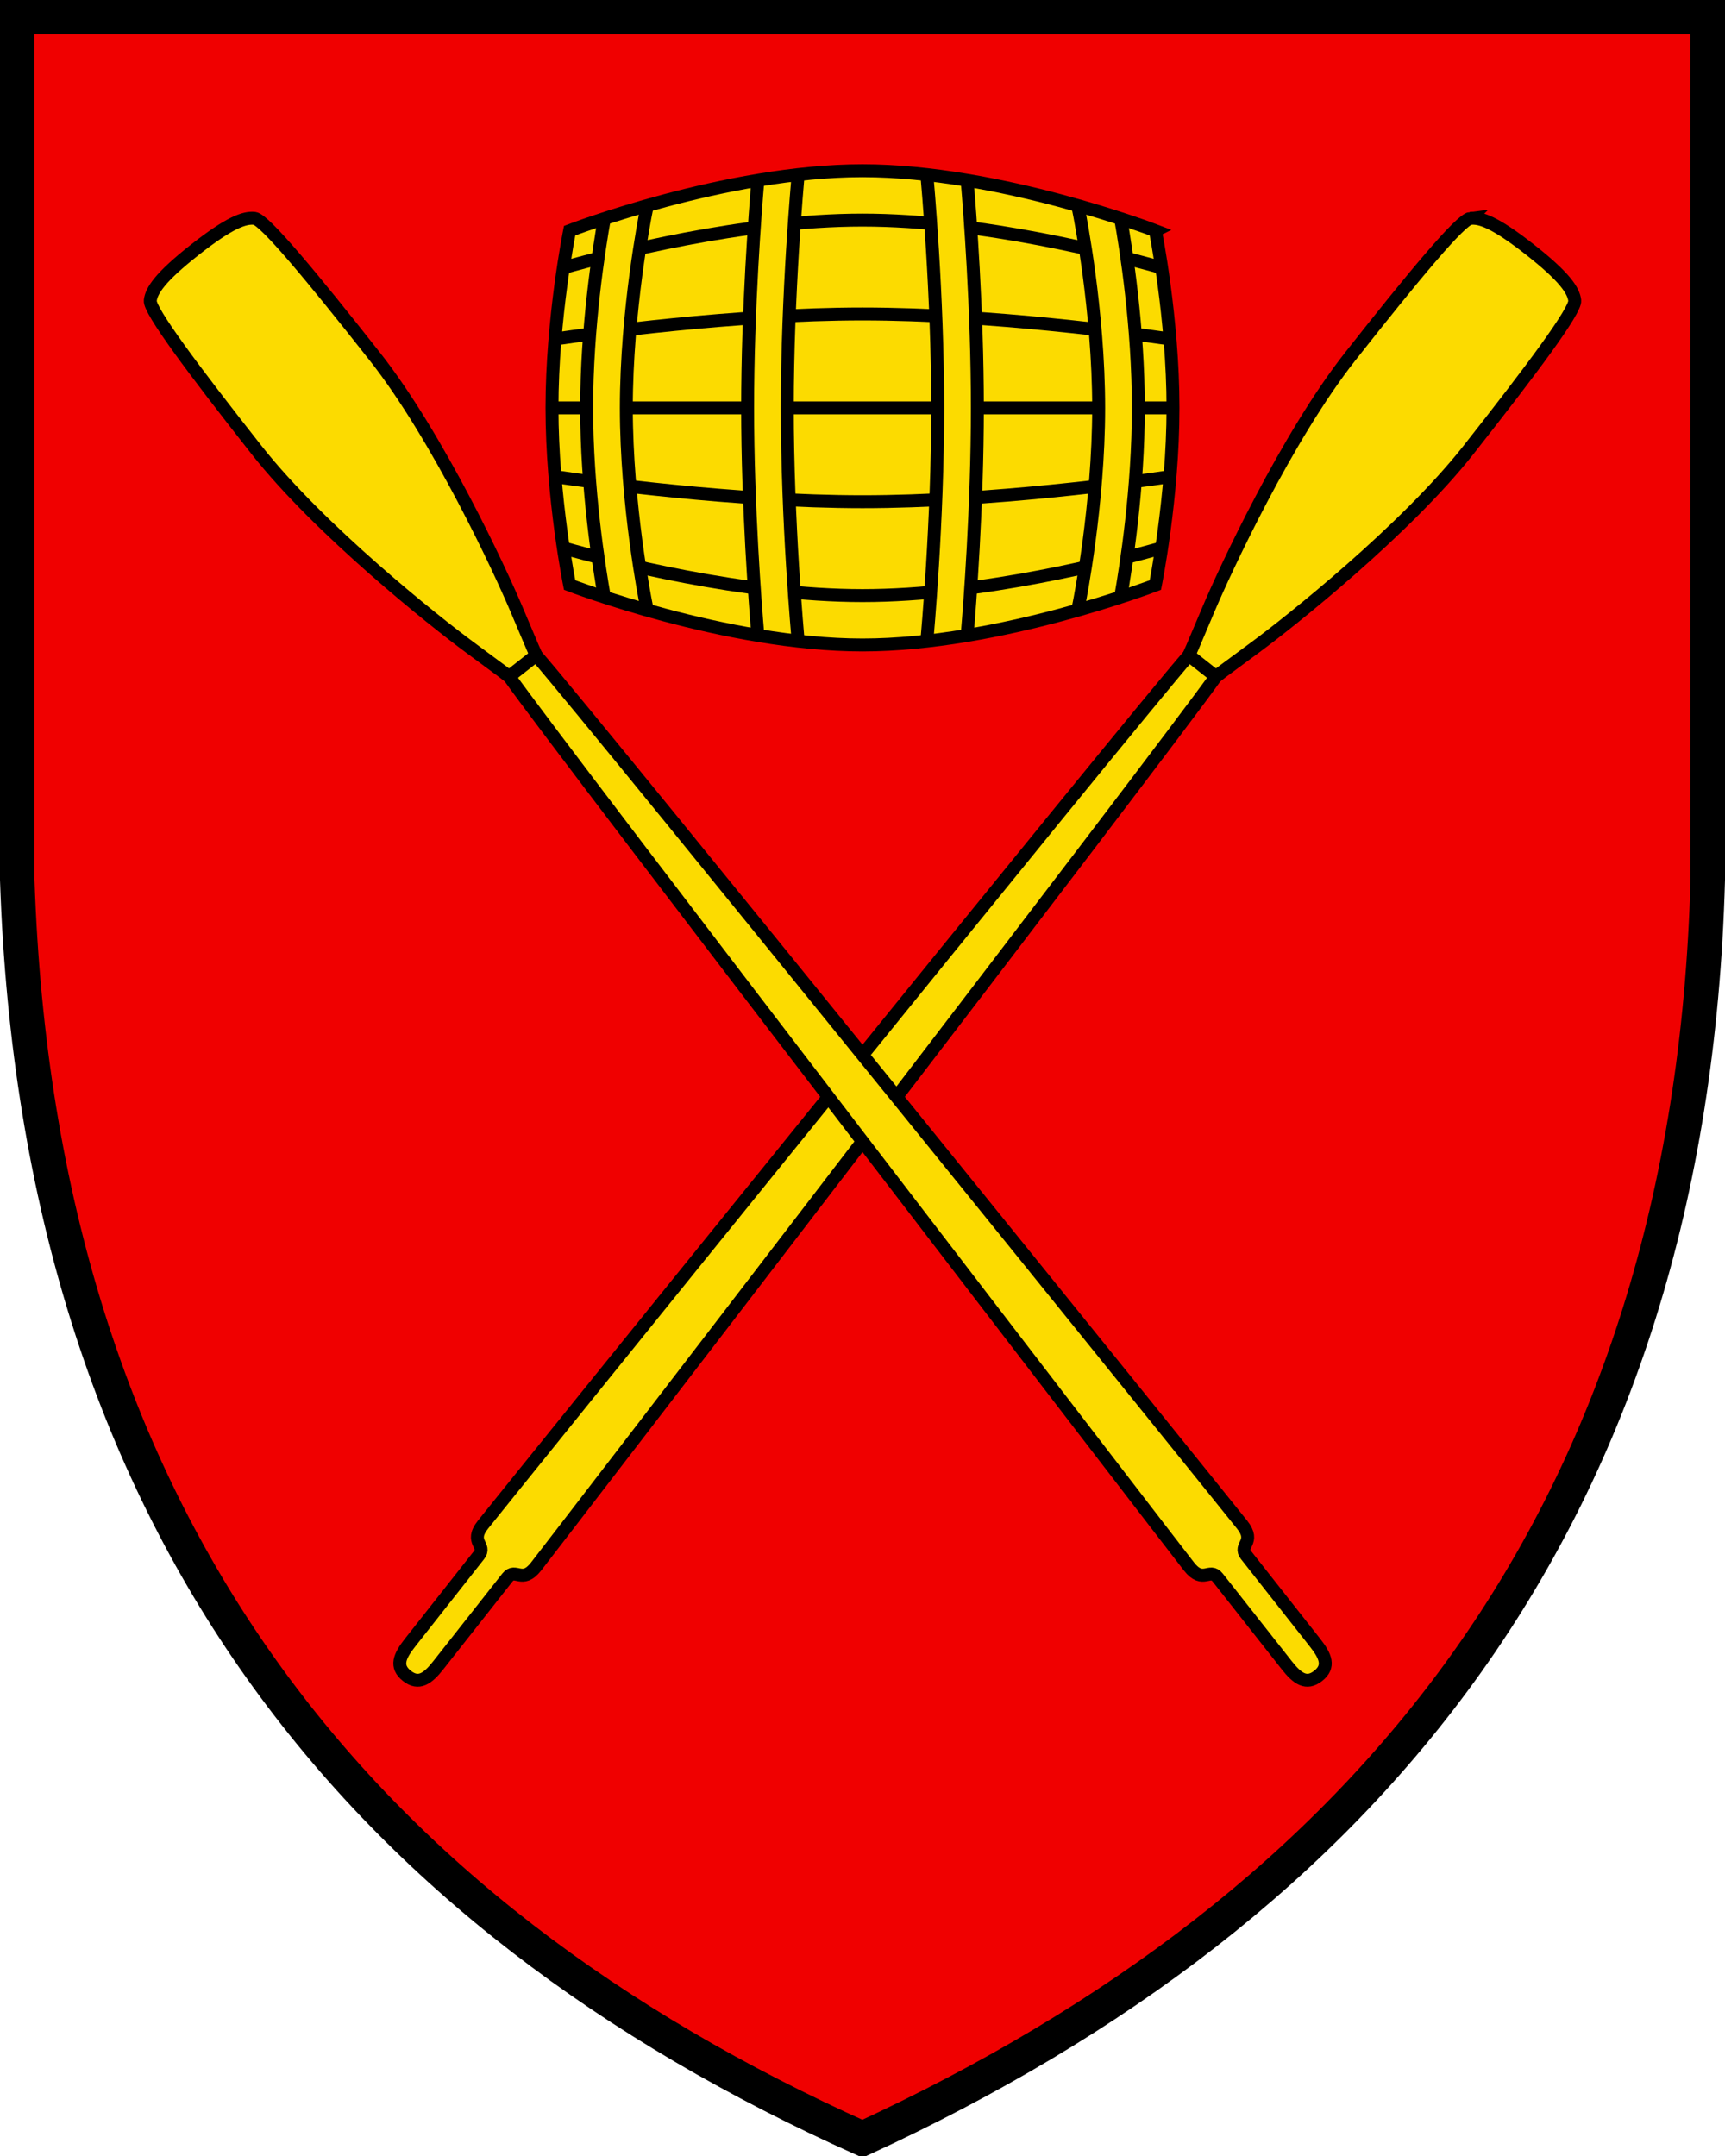 <?xml version="1.0" encoding="UTF-8"?>
<svg width="400" height="500" xmlns="http://www.w3.org/2000/svg">
 <path d="M396 4H4v200c5 150 80 240 196 292 117-54 192-144 196-292V4z" fill="#f00000" stroke="#000" stroke-width="8"/>
 <g fill="#fcdb00" stroke="#000" stroke-width="3">
  <path d="m275.69 151.975 4.55.656 1.704 4.268c-12.21 17.282-154.4 202.289-157.65 206.417-3.251 4.129-4.761.15-6.659 2.56l-15.988 20.3c-2.438 3.097-4.536 4.648-7.29 2.48-2.754-2.169-1.738-4.572.701-7.67l15.988-20.3c1.898-2.409-2.323-2.944.928-7.072 3.252-4.128 149.785-185.722 163.717-201.642z"/>
  <path d="M340.97 50.642c2.307-.275 5.804.947 13.856 7.287 8.051 6.342 10.058 9.455 10.333 11.762.273 2.307-10.018 16.083-24.65 34.662-14.632 18.58-41.453 39.893-49.412 45.751-7.958 5.857-9.152 6.799-9.152 6.799l-6.255-4.926s.636-1.381 4.465-10.49 18.263-40.18 32.896-58.759c14.633-18.578 25.612-31.812 27.919-32.086zm-216.65 101.33-4.55.656-1.704 4.268c12.21 17.282 154.4 202.29 157.66 206.42 3.251 4.129 4.761.15 6.659 2.56l15.987 20.3c2.439 3.097 4.536 4.648 7.29 2.48 2.755-2.169 1.738-4.572-.7-7.67l-15.988-20.3c-1.898-2.409 2.323-2.944-.928-7.072-3.253-4.128-149.78-185.72-163.72-201.64z"/>
  <path d="M59.034 50.642c-2.306-.275-5.803.947-13.855 7.287-8.052 6.342-10.059 9.455-10.333 11.762s10.017 16.083 24.65 34.662c14.631 18.58 41.453 39.893 49.411 45.751 7.958 5.857 9.152 6.799 9.152 6.799l6.254-4.926s-.635-1.381-4.464-10.49c-3.83-9.11-18.264-40.18-32.896-58.759C72.321 64.15 61.341 50.916 59.034 50.642z"/>
 </g>
 <path d="M267.911 53.494s-36.185-13.901-67.91-13.901c-31.728 0-67.91 13.901-67.91 13.901S128 73.734 128 94.586s4.09 41.09 4.09 41.09 36.184 13.902 67.91 13.902c31.727 0 67.91-13.902 67.91-13.902s4.09-20.239 4.09-41.09-4.09-41.092-4.09-41.092z" fill="#fcdb00"/>
 <path d="m269.37 62.094c-10.663-3.022-41.601-11.053-69.373-11.053s-58.71 8.03-69.372 11.054m140.67 16.522c-8.26-1.21-41.593-5.805-71.298-5.805-29.71 0-63.043 4.595-71.298 5.805m143.3 15.97h-144m143.37 15.953c-8.142 1.193-41.578 5.814-71.367 5.814-29.709 0-63.043-4.595-71.298-5.804m140.67 16.525c-10.663 3.023-41.601 11.053-69.372 11.053s-58.709-8.03-69.372-11.053" fill="none" stroke="#000" stroke-width="3"/>
 <path d="M214.918 40.49c.123 1.325 2.524 27.51 2.524 54.095s-2.401 52.77-2.524 54.094a178.27 178.27 0 0 0 9.35-1.32c.604-7.064 2.373-29.761 2.373-52.774s-1.769-45.71-2.372-52.775a178.937 178.937 0 0 0-9.351-1.32zm44.946 10.203a270.25 270.25 0 0 0-9.953-3.032l.374 1.848c.044.223 4.483 22.5 4.483 45.076s-4.439 44.853-4.483 45.076l-.374 1.848a269.034 269.034 0 0 0 9.953-3.033c1.244-6.986 4.104-25.082 4.104-43.892s-2.86-36.904-4.104-43.89zm-109.77-3.032a269.405 269.405 0 0 0-9.952 3.032c-1.245 6.987-4.105 25.082-4.105 43.892s2.86 36.905 4.105 43.891a268.5 268.5 0 0 0 9.952 3.033l-.372-1.848c-.045-.223-4.485-22.5-4.485-45.076s4.44-44.853 4.485-45.076zm25.642-5.85c-.603 7.064-2.372 29.761-2.372 52.774s1.77 45.71 2.372 52.774c3.074.515 6.204.964 9.352 1.32-.124-1.325-2.524-27.51-2.524-54.094s2.4-52.769 2.524-54.094c-3.148.356-6.278.805-9.352 1.32z" fill="#fcdb00"/>
 <g fill="none" stroke="#000" stroke-width="3">
  <path d="M224.265 147.361c.603-7.064 2.372-29.761 2.372-52.774s-1.769-45.71-2.372-52.775m25.643 99.697.373-1.848c.045-.223 4.484-22.5 4.484-45.076s-4.44-44.853-4.484-45.076l-.373-1.848m9.955 90.818c1.244-6.986 4.105-25.082 4.105-43.892s-2.86-36.906-4.105-43.892m-44.945 97.984c.123-1.325 2.524-27.51 2.524-54.095s-2.401-52.77-2.524-54.094m-64.824 7.171-.373 1.848c-.044.223-4.484 22.5-4.484 45.076s4.44 44.853 4.484 45.076l.373 1.848m34.99-101.019c-.124 1.326-2.524 27.51-2.524 54.095s2.401 52.769 2.524 54.094m-44.945-97.985c-1.245 6.986-4.105 25.082-4.105 43.892s2.86 36.905 4.105 43.891m35.598-96.667c-.602 7.065-2.372 29.762-2.372 52.775s1.77 45.71 2.372 52.774"/>
  <path d="M267.911 53.494s-36.185-13.901-67.91-13.901c-31.728 0-67.91 13.901-67.91 13.901S128 73.734 128 94.586s4.09 41.09 4.09 41.09 36.184 13.902 67.91 13.902c31.727 0 67.91-13.902 67.91-13.902s4.09-20.239 4.09-41.09-4.09-41.092-4.09-41.092z"/>
 </g>
</svg>
